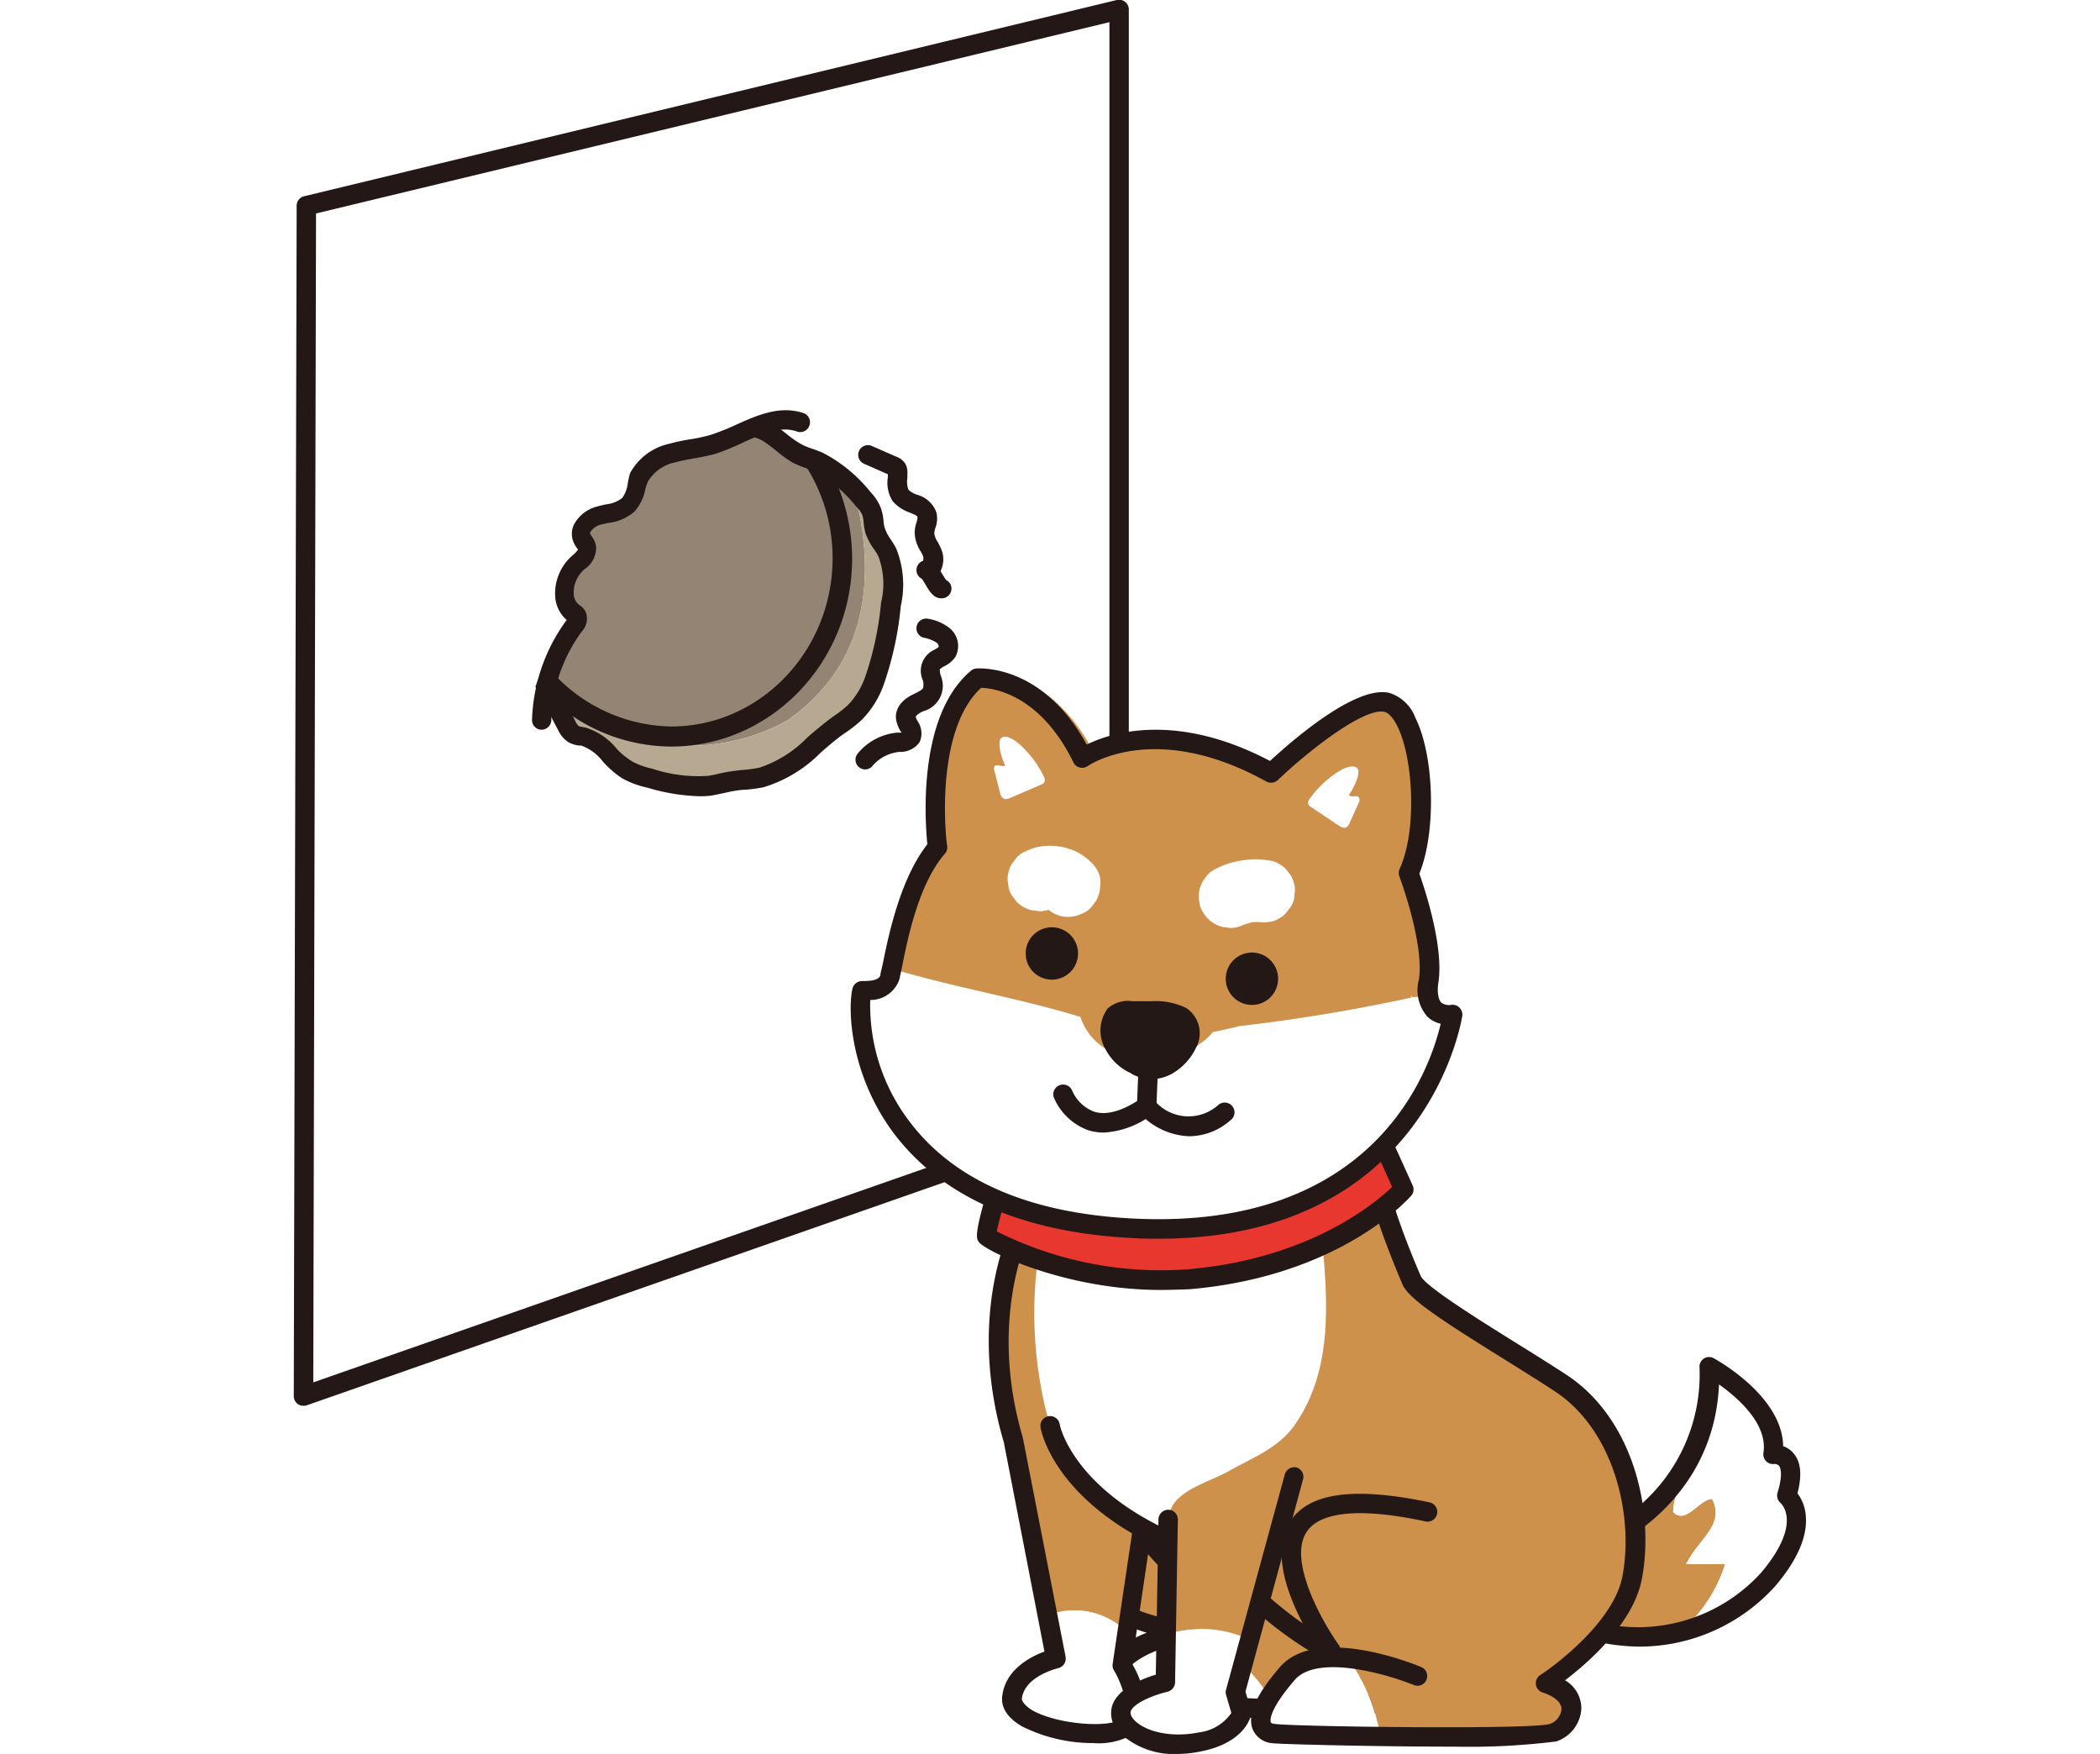 <svg xmlns="http://www.w3.org/2000/svg" width="182" height="152" viewBox="0 0 182 152">
  <defs>
    <style>
      .cls-1 {
        fill: #fff;
      }

      .cls-2 {
        fill: #231815;
      }

      .cls-3 {
        fill: #938473;
      }

      .cls-4 {
        fill: #b7a891;
      }

      .cls-5 {
        fill: #cd914b;
      }

      .cls-6 {
        fill: #e7372f;
      }
    </style>
  </defs>
  <title>img06</title>
  <g id="レイヤー_2" data-name="レイヤー 2">
    <g id="画像">
      <g>
        <rect class="cls-1" width="182" height="152"/>
        <g>
          <g>
            <g>
              <polygon class="cls-1" points="26.55 17.83 96.99 0.84 96.99 96.26 26.3 120.99 26.55 17.83"/>
              <path class="cls-2" d="M26.3,121.83a.88.88,0,0,1-.49-.15.86.86,0,0,1-.35-.69l.25-103.16a.84.84,0,0,1,.64-.82L96.79,0a.85.85,0,0,1,.72.16.83.83,0,0,1,.32.66V96.26a.84.84,0,0,1-.56.8L26.58,121.79A.86.86,0,0,1,26.3,121.83ZM27.39,18.5l-.24,101.3,69-24.14V1.92Z"/>
            </g>
            <path class="cls-3" d="M68.32,62.38C75,57.62,76,50.46,74.13,42.92A15.81,15.81,0,0,0,46.25,56.66C50.09,64.78,60.75,66.7,68.32,62.38Z"/>
            <path class="cls-4" d="M74.13,42.92c1.87,7.54.84,14.7-5.81,19.46-7.57,4.32-18.23,2.4-22.07-5.72a15.89,15.89,0,0,0,31.16-4.21A15.48,15.48,0,0,0,74.13,42.92Z"/>
            <path class="cls-2" d="M72.19,41.16c-1.33-1-2.56-2-3.9-2.8a14.87,14.87,0,0,1,3.87,10c0,8.05-6.28,14.6-14,14.6A14.2,14.2,0,0,1,44.37,50.78l-.18.63c.3,2.11,1,4.14,1.21,6.41A15.48,15.48,0,0,0,58.16,64.7c8.65,0,15.69-7.31,15.69-16.29A16.71,16.71,0,0,0,72.19,41.16Z"/>
            <path class="cls-2" d="M60.46,69a17.36,17.36,0,0,1-4.36-.74,7.89,7.89,0,0,1-2.16-.8A8.31,8.31,0,0,1,52.25,66a4.12,4.12,0,0,0-1.88-1.39l-.19,0a2.39,2.39,0,0,1-.93-.3,2.44,2.44,0,0,1-.86-1l-2-3.81a.84.84,0,1,1,1.49-.79l2,3.82a1.55,1.55,0,0,0,.26.39,1.44,1.44,0,0,0,.33.08l.26.05a5.55,5.55,0,0,1,2.74,1.87A6.63,6.63,0,0,0,54.81,66a6.59,6.59,0,0,0,1.72.62,12.69,12.69,0,0,0,4.81.62,9.18,9.18,0,0,0,1-.2c.32-.07.65-.14,1-.19s.73-.1,1.1-.13a11.31,11.31,0,0,0,1.37-.19A10.32,10.32,0,0,0,70,63.88c.58-.5,1.18-1,1.81-1.49l.52-.38a9,9,0,0,0,1.19-.94A6.84,6.84,0,0,0,75,58.62a27.75,27.75,0,0,0,1.36-6.4,6.8,6.8,0,0,0-.23-4,4.9,4.9,0,0,0-.38-.62A5.5,5.5,0,0,1,75,46.18a6.47,6.47,0,0,1-.15-.88,2.65,2.65,0,0,0-.13-.7,2.75,2.75,0,0,0-.57-.76,11.52,11.52,0,0,0-3.61-3c-.22-.1-.45-.18-.68-.27a8.64,8.64,0,0,1-1.16-.48A10.49,10.49,0,0,1,67.2,39c-.83-.65-1.55-1.22-2.3-1.11a.84.84,0,0,1-1-.71.85.85,0,0,1,.72-1c1.47-.22,2.59.67,3.58,1.45a8.8,8.8,0,0,0,1.29.89,6.46,6.46,0,0,0,1,.4q.39.14.78.3a12.86,12.86,0,0,1,4.18,3.43A4.2,4.2,0,0,1,76.33,44a4.31,4.31,0,0,1,.24,1.14,3.76,3.76,0,0,0,.1.6,4,4,0,0,0,.52,1,7.54,7.54,0,0,1,.47.77,8.38,8.38,0,0,1,.41,5,29,29,0,0,1-1.47,6.79,8.28,8.28,0,0,1-1.88,3.05,10.9,10.9,0,0,1-1.39,1.11l-.5.35c-.57.43-1.12.91-1.7,1.41a11.73,11.73,0,0,1-4.94,3,13.17,13.17,0,0,1-1.59.22c-.33,0-.67.06-1,.11s-.58.12-.87.18-.77.17-1.16.23A8.27,8.27,0,0,1,60.46,69Z"/>
            <path class="cls-1" d="M49.17,54c.24-.36.5-.81.32-1.2a2.06,2.06,0,0,0-.3-.41,2.11,2.11,0,0,1,.1-2.27,21.65,21.65,0,0,0,1.3-2,3.21,3.21,0,0,0-.19-2.86c1.25-1.11,3.6-.44,4.55-1.82.48-.7.37-1.67.82-2.39.66-1.07,2.17-1.1,3.43-1.23a11.39,11.39,0,0,0,6.6-3,.91.91,0,0,0,.3-.43.82.82,0,0,0-.39-.71,6.85,6.85,0,0,0-4.28-1.14c-5.92,0-11.47,2.68-16.78,5.29a10,10,0,0,0-3,2c-1.65,1.77-1.78,4.42-1.81,6.82a45.16,45.16,0,0,0,.85,11.62,3.29,3.29,0,0,0,.8,1.64c.57.54,2.52,1.29,3.32,1s.88-1.24,1.13-2A26.59,26.59,0,0,1,49.17,54Z"/>
            <path class="cls-2" d="M46.93,63.24h0a.83.83,0,0,1-.82-.87,15.38,15.38,0,0,1,3-8.64,2.94,2.94,0,0,1-1-2.2,4.37,4.37,0,0,1,1.41-3.31l.1-.09a2.45,2.45,0,0,0,.48-.51s-.08-.09-.12-.15a2.75,2.75,0,0,1-.29-.52,1.85,1.85,0,0,1,.08-1.54,3.17,3.17,0,0,1,2-1.52c.24-.07.49-.12.74-.18a2.73,2.73,0,0,0,1.41-.55,2.63,2.63,0,0,0,.46-1.09A6.57,6.57,0,0,1,54.61,41,5.08,5.08,0,0,1,58,38.46a15.77,15.77,0,0,1,1.83-.39,16.22,16.22,0,0,0,1.72-.37,19.64,19.64,0,0,0,2.22-.88c1.89-.85,3.85-1.72,5.93-1a.85.85,0,0,1-.59,1.59c-1.43-.53-3,.17-4.65.91a21.74,21.74,0,0,1-2.42,1c-.64.18-1.29.3-1.91.41a16.2,16.2,0,0,0-1.66.35,3.59,3.59,0,0,0-2.31,1.64,4.88,4.88,0,0,0-.26.79A4,4,0,0,1,55,44.32a4.1,4.1,0,0,1-2.3,1l-.63.14a1.57,1.57,0,0,0-.91.65.18.18,0,0,0,0,.17,1.73,1.73,0,0,0,.12.2,2,2,0,0,1,.38.85,2.25,2.25,0,0,1-1,2l-.09.08a2.65,2.65,0,0,0-.85,2,1.25,1.25,0,0,0,.46,1,1.57,1.57,0,0,1,.59.65,1.6,1.6,0,0,1-.32,1.63,13.62,13.62,0,0,0-2.67,7.69A.85.85,0,0,1,46.93,63.24Z"/>
            <path class="cls-2" d="M75,66.68a.84.84,0,0,1-.66-1.38,5,5,0,0,1,3.44-1.81l.36,0L78,63.29a2.74,2.74,0,0,1-.36-1.13c0-.56.24-1.38,1.53-2,.34-.16.78-.38.84-.56A1.77,1.77,0,0,0,80,59a2,2,0,0,1,1-2.7,1.8,1.8,0,0,0,.36-.25.5.5,0,0,0-.18-.35,2.93,2.93,0,0,0-1.11-.43.84.84,0,0,1,.4-1.64,4.08,4.08,0,0,1,1.81.79,2,2,0,0,1,.52,2.51,2.51,2.51,0,0,1-1,.83,1.71,1.71,0,0,0-.35.24,1.69,1.69,0,0,0,.09.57A2.28,2.28,0,0,1,80,61.64c-.51.25-.63.43-.64.47a1.5,1.5,0,0,0,.18.41,1.85,1.85,0,0,1,.16,1.79,2,2,0,0,1-1.72.85,3.51,3.51,0,0,0-2.36,1.21A.83.83,0,0,1,75,66.68Z"/>
            <path class="cls-2" d="M81.57,51.85h0c-.63,0-1-.56-1.37-1.21-.09-.14-.22-.37-.31-.48A.85.85,0,0,1,80,48.6a.73.73,0,0,0,0-.4,3.19,3.19,0,0,0-.23-.45,3.24,3.24,0,0,1-.5-1.57,3,3,0,0,1,.16-.9,1.78,1.78,0,0,0,.09-.47c0-.12-.42-.28-.7-.4a3.34,3.34,0,0,1-1.47-1,3,3,0,0,1-.4-2.07c0-.08,0-.16,0-.24l-2.07-.91a.84.84,0,1,1,.68-1.54l2.15.94a1.57,1.57,0,0,1,.74.58,1.44,1.44,0,0,1,.19.83c0,.15,0,.29,0,.44a1.91,1.91,0,0,0,.09,1,2,2,0,0,0,.77.44,2.45,2.45,0,0,1,1.66,1.55,2.34,2.34,0,0,1-.1,1.34,1.87,1.87,0,0,0-.09.45,1.69,1.69,0,0,0,.3.75,5.73,5.73,0,0,1,.3.61,2.27,2.27,0,0,1-.06,1.91h0l.17.29c.09.15.23.37.32.49a.82.82,0,0,1,.46.76A.84.84,0,0,1,81.57,51.85ZM77.09,41.17h0Z"/>
          </g>
          <g>
            <g>
              <path class="cls-1" d="M102.55,141.45c-7.82,1.62-6.5,6-6.5,6l14.67.74C108.87,144.83,106.31,142.26,102.55,141.45Z"/>
              <path class="cls-5" d="M128.17,147.09l-1.63-20.19-8-5.42-20,.76s-3.47,9.66-3.47,14.1,8,5,8,5c-.2,0-.37.09-.56.12,3.76.81,6.32,3.38,8.17,6.7l.42,0Z"/>
              <path class="cls-2" d="M111.13,149h0L96,148.25a.82.82,0,0,1-.76-.59,4.35,4.35,0,0,1,.55-3.37,7.3,7.3,0,0,1,3.6-2.79c-2.42-.73-5.17-2.21-5.17-5.16,0-4.54,3.38-14,3.52-14.39a.87.87,0,0,1,.77-.56l20-.75a.79.79,0,0,1,.51.14l8,5.42a.86.86,0,0,1,.36.64L129,147a.83.83,0,0,1-.2.62.88.88,0,0,1-.59.29l-17,1.08ZM96.81,146.6l14.32.72,16.13-1-1.53-18.92-7.46-5-19.11.73c-.72,2.07-3.24,9.62-3.24,13.28s7.17,4.15,7.24,4.15a.84.84,0,0,1,.79.8.86.86,0,0,1-.69.88c-3.88.69-5.41,2-6,3A2.87,2.87,0,0,0,96.81,146.6Z"/>
            </g>
            <g>
              <path class="cls-5" d="M149.51,135.55h-3.38c1.13-2.26,3.38-3.38,2.26-5.64-1.13,0-2.26,2.26-3.38,1.13,0-1.27.71-2.53.93-3.8a16.34,16.34,0,0,1-6.81,6.17l-3.8,7a15.79,15.79,0,0,0,10.29,1A12.56,12.56,0,0,0,149.51,135.55Z"/>
              <path class="cls-1" d="M154.86,129.62c1.19-3.91-1.19-3.58-1.19-3.58.65-4.24-5.54-7.6-5.54-7.6a15.33,15.33,0,0,1-2.19,8.8c-.22,1.27-.93,2.53-.93,3.8,1.12,1.13,2.25-1.13,3.38-1.13,1.12,2.26-1.13,3.38-2.26,5.64h3.38a12.56,12.56,0,0,1-3.89,5.86,15.15,15.15,0,0,0,7.61-4.52C157.57,131.79,154.86,129.62,154.86,129.62Z"/>
              <path class="cls-2" d="M142.11,142.7a17.6,17.6,0,0,1-7.12-1.57.84.84,0,0,1-.43-1.11.85.85,0,0,1,1.11-.44,14.44,14.44,0,0,0,16.92-3.24c3.66-4.3,1.81-6,1.73-6.08a.87.87,0,0,1-.27-.89c.42-1.35.34-2.1.12-2.35a.53.53,0,0,0-.39-.15.83.83,0,0,1-.72-.24.87.87,0,0,1-.23-.72c.39-2.51-2.22-4.78-3.85-5.93-.45,10.35-9.49,14.2-9.59,14.24a.84.84,0,0,1-1.06-.54.83.83,0,0,1,.51-1.06,15,15,0,0,0,8.45-14.14.85.85,0,0,1,.4-.76.84.84,0,0,1,.85,0c.26.14,5.94,3.28,6,7.61a2,2,0,0,1,.9.62c.64.74.75,1.88.34,3.47a3.65,3.65,0,0,1,.72,1.92c.17,1.79-.72,3.85-2.64,6.11A15.86,15.86,0,0,1,142.11,142.7Z"/>
            </g>
            <g>
              <path class="cls-1" d="M111.57,145c-2.82,3.26-2.82,5-1.19,5.21.67.09,4.67.2,9.24.26a16,16,0,0,0-2.78-6.78C114.78,143.5,112.71,143.7,111.57,145Z"/>
              <path class="cls-5" d="M135.22,120c-4.89-3.2-12.26-7.38-12.91-8.9s-4.66-10.85-3.25-13.78-28,4.78-28,4.78l-3.14,7.38,14,26.25,13.42,6.12a17.19,17.19,0,0,0-1.87-1.76,17.19,17.19,0,0,1,1.87,1.76l7.52,3.43a25.14,25.14,0,0,0-6-1.53,16,16,0,0,1,2.78,6.78c6.38.08,13.88.06,14.95-.26,1.45-.42,2.93-3.14-.65-4.34,0,0,6.58-4.29,7.49-9.11C142.38,131.57,140.86,123.65,135.22,120Z"/>
              <path class="cls-2" d="M126.08,151.37c-6.81,0-15.15-.21-15.82-.3a2,2,0,0,1-1.7-1.22c-.47-1.24.31-3,2.37-5.38,3.13-3.61,11.32-.39,12.24,0a.84.84,0,1,1-.64,1.56c-2.2-.9-8.34-2.73-10.32-.44s-2.19,3.36-2.07,3.67c0,.1.28.13.35.14,1.75.24,22.22.51,23.84,0a1.52,1.52,0,0,0,1-1.27c0-.78-1-1.25-1.65-1.46a.85.85,0,0,1-.57-.69.86.86,0,0,1,.38-.82c.06,0,6.29-4.16,7.12-8.56,1-5.25-.72-12.62-5.82-16-1.31-.86-2.8-1.79-4.29-2.72-5.68-3.53-8.41-5.33-8.94-6.55-2.06-4.82-4.24-11-3.43-13.94-2.74-.28-15.1,2.36-26.42,5.31l-2.83,6.62,13.81,25.91a.84.84,0,0,1-1.49.79l-14-26.26a.85.85,0,0,1,0-.73l3.15-7.37a.83.83,0,0,1,.56-.49c12.32-3.23,27.33-6.7,28.84-4.86a1.17,1.17,0,0,1,.13,1.27c-.76,1.58.48,6.58,3.25,13,.41.91,5.15,3.86,8.29,5.82,1.5.93,3,1.87,4.32,2.73,5.78,3.78,7.67,11.75,6.56,17.68-.72,3.85-4.65,7.28-6.66,8.81a2.82,2.82,0,0,1,1.41,2.44,3.18,3.18,0,0,1-2.18,2.86A61.46,61.46,0,0,1,126.08,151.37Z"/>
            </g>
            <g>
              <path class="cls-5" d="M106.69,138.43,88.57,106.18s-4,7.6-.76,18.66l3,15.17a6.43,6.43,0,0,1,6.89,1.46L99,132.55S102,137.24,106.69,138.43Z"/>
              <path class="cls-1" d="M90.77,140l.73,3.71s-3.48.76-3.8,3.37,8,4,10,2.49-.43-5.32-.43-5.32l.41-2.79A6.43,6.43,0,0,0,90.77,140Z"/>
              <path class="cls-2" d="M94.78,151.06a13.75,13.75,0,0,1-6.19-1.44c-1.59-.91-1.82-1.94-1.73-2.64.29-2.31,2.46-3.41,3.66-3.85L87,125c-3.3-11.19.67-18.89.84-19.21a.84.84,0,1,1,1.49.78c0,.08-3.8,7.46-.69,18l3.71,19a.86.86,0,0,1-.65,1s-2.9.67-3.14,2.64c0,.26.3.62.89,1,2.22,1.26,6.71,1.56,7.73.76s-.21-3.53-.63-4.2a.82.82,0,0,1-.12-.57l1.74-11.72a.84.84,0,0,1,.65-.7.83.83,0,0,1,.89.37s2.93,4.43,7.21,5.52a.85.85,0,0,1-.42,1.64,14.47,14.47,0,0,1-7-4.62l-1.4,9.46c1,1.71,2,4.67.07,6.16A5.89,5.89,0,0,1,94.78,151.06Z"/>
            </g>
            <path class="cls-2" d="M115.32,143.87a.83.83,0,0,1-.68-.35c-.56-.78-5.4-7.73-2.81-11.69,1.63-2.49,5.58-3,12.07-1.63a.84.84,0,1,1-.36,1.65c-5.56-1.2-9.13-.88-10.3.91-1.66,2.53,1.44,7.91,2.77,9.77a.85.85,0,0,1-.19,1.18A.83.83,0,0,1,115.32,143.87Z"/>
            <path class="cls-1" d="M114.68,108.5c-.08-.89-.78-1.94-1.82-1.81a80.07,80.07,0,0,1-19.26-.09,1.42,1.42,0,0,0-1.16.43,1.67,1.67,0,0,0-.61-.13A1.85,1.85,0,0,0,90,108.71a35.85,35.85,0,0,0,1,14.86c1.43,4.6,4.25,6.11,8,9,1.15.88,2.36.86,2.31-.87-.08-2.38,3.37-3.19,5.13-4.18,2.14-1.21,4.32-2,5.75-4C115.3,119.09,115.12,113.63,114.68,108.5Z"/>
            <g>
              <path class="cls-6" d="M86.83,101.84s-1.52,5-1.3,5.32,8.06,4.48,17.47,3.69c12.8-1.09,18.66-7.82,18.66-7.82l-2.6-5.75Z"/>
              <path class="cls-2" d="M100.58,111.79c-8.34,0-15.25-3.41-15.75-4.16-.24-.36-.44-.66,1.19-6a.87.87,0,0,1,.69-.59l32.23-4.55a.83.83,0,0,1,.89.49l2.6,5.75a.83.83,0,0,1-.13.9c-.25.28-6.24,7-19.23,8.1C102.23,111.76,101.4,111.79,100.58,111.79Zm-14.19-5.07A31.74,31.74,0,0,0,102.93,110c10.53-.89,16.27-5.74,17.72-7.14l-2.1-4.65L87.48,102.6C87,104.21,86.53,106,86.39,106.72Z"/>
            </g>
            <g>
              <g>
                <path class="cls-1" d="M101.92,91.55c-8-4.31-16-5-24-7.4-.05.29-.1.52-.14.67-.34,1.27-2.36,1.11-2.36,1.11-.67,3,.46,19.13,22.89,20.29C122.7,107.49,125.39,88,125.39,88a1.73,1.73,0,0,1-2.07-1.72c-5.12.4-10.66.22-15.9,2.69C106,89,105.05,87.27,101.92,91.55Z"/>
                <path class="cls-5" d="M123.37,85.14c.51-3.33-1.68-9.2-1.68-9.2,2-4.44,1-13.95-1.85-14.59s-9.76,6-9.76,6c-9.93-5.55-16-1.27-16-1.27-3.54-7.3-8.93-6.82-8.93-6.82-4.71,4-3.36,14.43-3.36,14.43-2.52,2.93-3.48,8.32-3.9,10.43,8,2.36,16,3.09,24,7.4,0-2.59-1.19-.9,5.5-2.59a153.52,153.52,0,0,0,15.9-2.69A5.69,5.69,0,0,1,123.37,85.14Z"/>
                <path class="cls-1" d="M123.19,88.31a2.59,2.59,0,0,0,1,.55c-.91,3.87-5.49,17.46-25.83,16.39-8.37-.43-14.53-3-18.31-7.65a16.47,16.47,0,0,1-3.72-10.74,2.67,2.67,0,0,0,2.44-1.81c0-.14.08-.36.13-.61-.66-.19-1.32-.38-2-.59-.06.31-.11.58-.15.73-.09.35-1,.39-1.27.38a1,1,0,0,0-1.1.77c-.46,2.08-.09,8,4,13s10.84,8,19.84,8.41c.78,0,1.54.06,2.29.06,23,0,25.86-18.94,25.89-19.14a.94.94,0,0,0-.32-.83,1.09,1.09,0,0,0-.91-.24.91.91,0,0,1-.59-.14,1.15,1.15,0,0,1-.25-.72c-.67.07-1.35.12-2,.16A2.88,2.88,0,0,0,123.19,88.31Z"/>
                <path class="cls-5" d="M124.39,85.27c.47-3.07-1.13-8-1.6-9.3,1.49-3.72,1.29-10.3-.47-13.59a3.5,3.5,0,0,0-2.24-2c-2.88-.64-8,3.71-10.18,5.75-7.74-4-13.18-2.44-15.38-1.42-3.79-6.83-9.21-6.44-9.45-6.42a1.11,1.11,0,0,0-.59.24c-4.57,3.84-4,12.83-3.75,14.87-2.36,3-3.31,7.83-3.77,10.19,0,.09,0,.15,0,.23.66.21,1.32.4,2,.59L79,84c.41-2.11,1.39-7,3.61-9.64a.89.89,0,0,0,.22-.73c0-.09-1.17-9.58,2.76-13.34,1.13.05,4.86.66,7.57,6.25a1,1,0,0,0,.68.54,1.11,1.11,0,0,0,.87-.16c.23-.16,5.69-3.8,14.85,1.32a1.07,1.07,0,0,0,1.26-.15c3.13-3,7.39-6.08,8.79-5.76.2,0,.53.32.88,1,1.39,2.6,1.8,8.92.26,12.3a.9.9,0,0,0,0,.7c0,.06,2.1,5.68,1.63,8.74a6.15,6.15,0,0,0,0,1.34c.69,0,1.37-.09,2-.16A4.18,4.18,0,0,1,124.39,85.27Z"/>
              </g>
              <circle class="cls-2" cx="91.16" cy="82.63" r="2.27"/>
              <path class="cls-2" d="M95.66,98.15a4.57,4.57,0,0,1-1.34-.2,5.14,5.14,0,0,1-3-2.87.85.85,0,0,1,1.59-.59,3.38,3.38,0,0,0,1.91,1.85c1,.32,2.27,0,3.73-.92l.18-4.34a.86.86,0,0,1,.88-.81.85.85,0,0,1,.81.88l-.2,4.77a.85.85,0,0,1-.37.67A7.63,7.63,0,0,1,95.66,98.15Z"/>
              <path class="cls-2" d="M103.09,98.47a6.11,6.11,0,0,1-4.32-2,.84.84,0,0,1,.06-1.19.85.85,0,0,1,1.19.06,3.87,3.87,0,0,0,5.51.47.85.85,0,1,1,1.08,1.3A5.45,5.45,0,0,1,103.09,98.47Z"/>
              <path class="cls-1" d="M95.33,76a2.7,2.7,0,0,0-.71-1.21,2.06,2.06,0,0,0-.26-.25,5.83,5.83,0,0,0-.84-.61,5.68,5.68,0,0,0-1-.41,1.48,1.48,0,0,0-.36-.1,8.66,8.66,0,0,0-.87-.12l-.18,0a2.17,2.17,0,0,0-.36,0,5.67,5.67,0,0,0-1.06.16,6.88,6.88,0,0,0-1,.41,2,2,0,0,0-.77.71,1.91,1.91,0,0,0-.49.93,2,2,0,0,0-.05,1.1,2,2,0,0,0,.32,1l.43.56a2.77,2.77,0,0,0,1.22.7l.73.1a2.62,2.62,0,0,0,.79-.13,2.62,2.62,0,0,0,2.79.38,2.11,2.11,0,0,0,.88-.56l.43-.56a2.71,2.71,0,0,0,.38-1.39C95.39,76.5,95.36,76.25,95.33,76Z"/>
              <path class="cls-1" d="M111.88,75.88l-.43-.56a2.76,2.76,0,0,0-1.21-.71,10.6,10.6,0,0,0-1.48-.15,11.37,11.37,0,0,0-1.43.16,7,7,0,0,0-2.08.74,2.1,2.1,0,0,0-.78.7,2.5,2.5,0,0,0-.54,2,2.12,2.12,0,0,0,.33,1,2.76,2.76,0,0,0,1.64,1.26l.73.1a2.62,2.62,0,0,0,1.14-.27,5.19,5.19,0,0,1,.88-.24,4.35,4.35,0,0,1,.51,0,2.12,2.12,0,0,0,.71,0,2.05,2.05,0,0,0,1-.33,2,2,0,0,0,.77-.71,2.06,2.06,0,0,0,.5-.93l.09-.73A2.71,2.71,0,0,0,111.88,75.88Z"/>
              <path class="cls-5" d="M106,83.53a2.91,2.91,0,0,0-4.19,0A3.21,3.21,0,0,0,101,85l0,0h0a3.84,3.84,0,0,1-.39.22,9.63,9.63,0,0,1-1.39.41h-.14a3.29,3.29,0,0,0-1.2-1.35,2.94,2.94,0,0,0-2.28-.3,3.12,3.12,0,0,0-2.08,3.74A5.11,5.11,0,0,0,96.2,91.1a6.45,6.45,0,0,0,2.52.66,7.88,7.88,0,0,0,2.21-.27c.48-.11.7.3,1.16.13a9.27,9.27,0,0,0,2-1.24,4.57,4.57,0,0,0,2-3.28c.19-.94.57-.48.66-1.42A3,3,0,0,0,106,83.53Z"/>
              <circle class="cls-2" cx="108.5" cy="84.82" r="2.27"/>
              <path class="cls-2" d="M102.81,87.36a5.91,5.91,0,0,0-3-.59l-1.62,0a2.72,2.72,0,0,0-2.2.63A3.26,3.26,0,0,0,95.85,91,4.56,4.56,0,0,0,98,93l.09.07a3.58,3.58,0,0,0,3.45,0,5.14,5.14,0,0,0,2.13-2.3A2.62,2.62,0,0,0,102.81,87.36Z"/>
              <path class="cls-2" d="M100.42,107.35c-.75,0-1.52,0-2.32-.06-9.48-.49-16.4-3.53-20.58-9-3.78-5-4.08-10.65-3.64-12.62a.87.87,0,0,1,.89-.65c.37,0,1.41,0,1.53-.51,0-.2.12-.54.21-1C77,81.1,78,76.19,80.37,73.17c-.2-2-.86-11.16,3.79-15.05a.86.86,0,0,1,.47-.19c.23,0,5.73-.41,9.55,6.6,2-1,7.7-2.9,15.89,1.42,1.9-1.76,7.38-6.55,10.31-5.91a3.52,3.52,0,0,1,2.27,2.13c1.68,3.36,1.83,9.93.36,13.54.47,1.33,2.13,6.31,1.65,9.44-.13.84,0,1.46.24,1.73a1.12,1.12,0,0,0,.84.21.82.82,0,0,1,.73.22.84.84,0,0,1,.26.73C126.7,88.24,123.76,107.35,100.42,107.35Zm-25-20.69a16.63,16.63,0,0,0,3.43,10.57c3.86,5.09,10.36,7.91,19.32,8.37,21.09,1.08,25.81-13.07,26.69-16.88a2.45,2.45,0,0,1-1.16-.62,3.5,3.5,0,0,1-.73-3.2c.48-3.13-1.66-8.86-1.68-8.92a.86.86,0,0,1,0-.65c1.55-3.37,1.19-9.64-.19-12.41-.35-.7-.76-1.15-1.12-1.23-1.72-.38-6.43,3.23-9.23,5.91a.87.87,0,0,1-1,.13c-9.54-5.29-15.25-1.5-15.48-1.34a.83.83,0,0,1-.7.12.8.8,0,0,1-.54-.44c-2.91-5.95-7-6.44-8-6.46-4.16,3.83-3,13.61-2.94,13.71a.83.83,0,0,1-.2.66c-2.3,2.65-3.26,7.51-3.72,9.85-.1.49-.18.87-.24,1.09A2.63,2.63,0,0,1,75.44,86.66Z"/>
              <path class="cls-1" d="M113.54,69.18a.57.57,0,0,0-.16.5.62.62,0,0,0,.26.27L116,71.53c.2.13.45.27.67.17a.74.74,0,0,0,.3-.39l.82-1.81a.44.44,0,0,0,0-.35c-.12-.3-.64,0-.9-.24a5.62,5.62,0,0,0,.72-1.4c.51-1.47-.74-1.18-1.54-.69A9,9,0,0,0,113.54,69.18Z"/>
              <path class="cls-1" d="M90.45,67.27a.57.57,0,0,1,.06.52.59.59,0,0,1-.31.22l-2.62,1.13c-.22.1-.49.19-.68,0a.7.7,0,0,1-.23-.43l-.49-1.92a.45.45,0,0,1,0-.36c.18-.28.64.07.94-.08a5.24,5.24,0,0,1-.47-1.5c-.24-1.54.94-1,1.64-.41A9.11,9.11,0,0,1,90.45,67.27Z"/>
            </g>
            <g>
              <path class="cls-5" d="M108.35,142.14,112.22,128l-10.93,3.69-.17,9.95A9.82,9.82,0,0,1,108.35,142.14Z"/>
              <path class="cls-1" d="M101.12,141.63l-.08,4.15s-5.53,1.31-3.36,3.8,9,1.95,10-1.08l-.54-1.85,1.23-4.51A9.82,9.82,0,0,0,101.12,141.63Z"/>
              <path class="cls-2" d="M102.19,152A6.9,6.9,0,0,1,97,150.14a2.33,2.33,0,0,1-.61-2.32c.48-1.5,2.62-2.34,3.78-2.69l.23-13.46a.85.85,0,0,1,.85-.83h0a.84.84,0,0,1,.83.86l-.24,14.1a.86.86,0,0,1-.65.81c-1.2.28-3,1-3.2,1.73,0,.06-.09.27.28.69,1,1.09,3.36,1.57,5.59,1.11a4,4,0,0,0,2.86-1.69l-.46-1.56a.8.8,0,0,1,0-.46l5.09-18.66a.87.87,0,0,1,1-.6.84.84,0,0,1,.59,1l-5,18.43.47,1.62a.82.82,0,0,1,0,.49c-.48,1.49-2,2.59-4.22,3.05A10.43,10.43,0,0,1,102.19,152Z"/>
            </g>
            <path class="cls-2" d="M101,134.28a.92.92,0,0,1-.36-.07c-9.34-4.33-10.42-10.25-10.46-10.5a.84.84,0,1,1,1.66-.29c0,.1,1.08,5.35,9.51,9.25a.84.84,0,0,1-.35,1.61Z"/>
            <path class="cls-2" d="M114.11,143.33a.81.81,0,0,1-.34-.08,34.45,34.45,0,0,1-4.79-3.5.84.84,0,0,1-.11-1.19.85.85,0,0,1,1.19-.1,33.82,33.82,0,0,0,4.39,3.25.85.85,0,0,1-.34,1.62Z"/>
          </g>
        </g>
      </g>
    </g>
  </g>
</svg>
